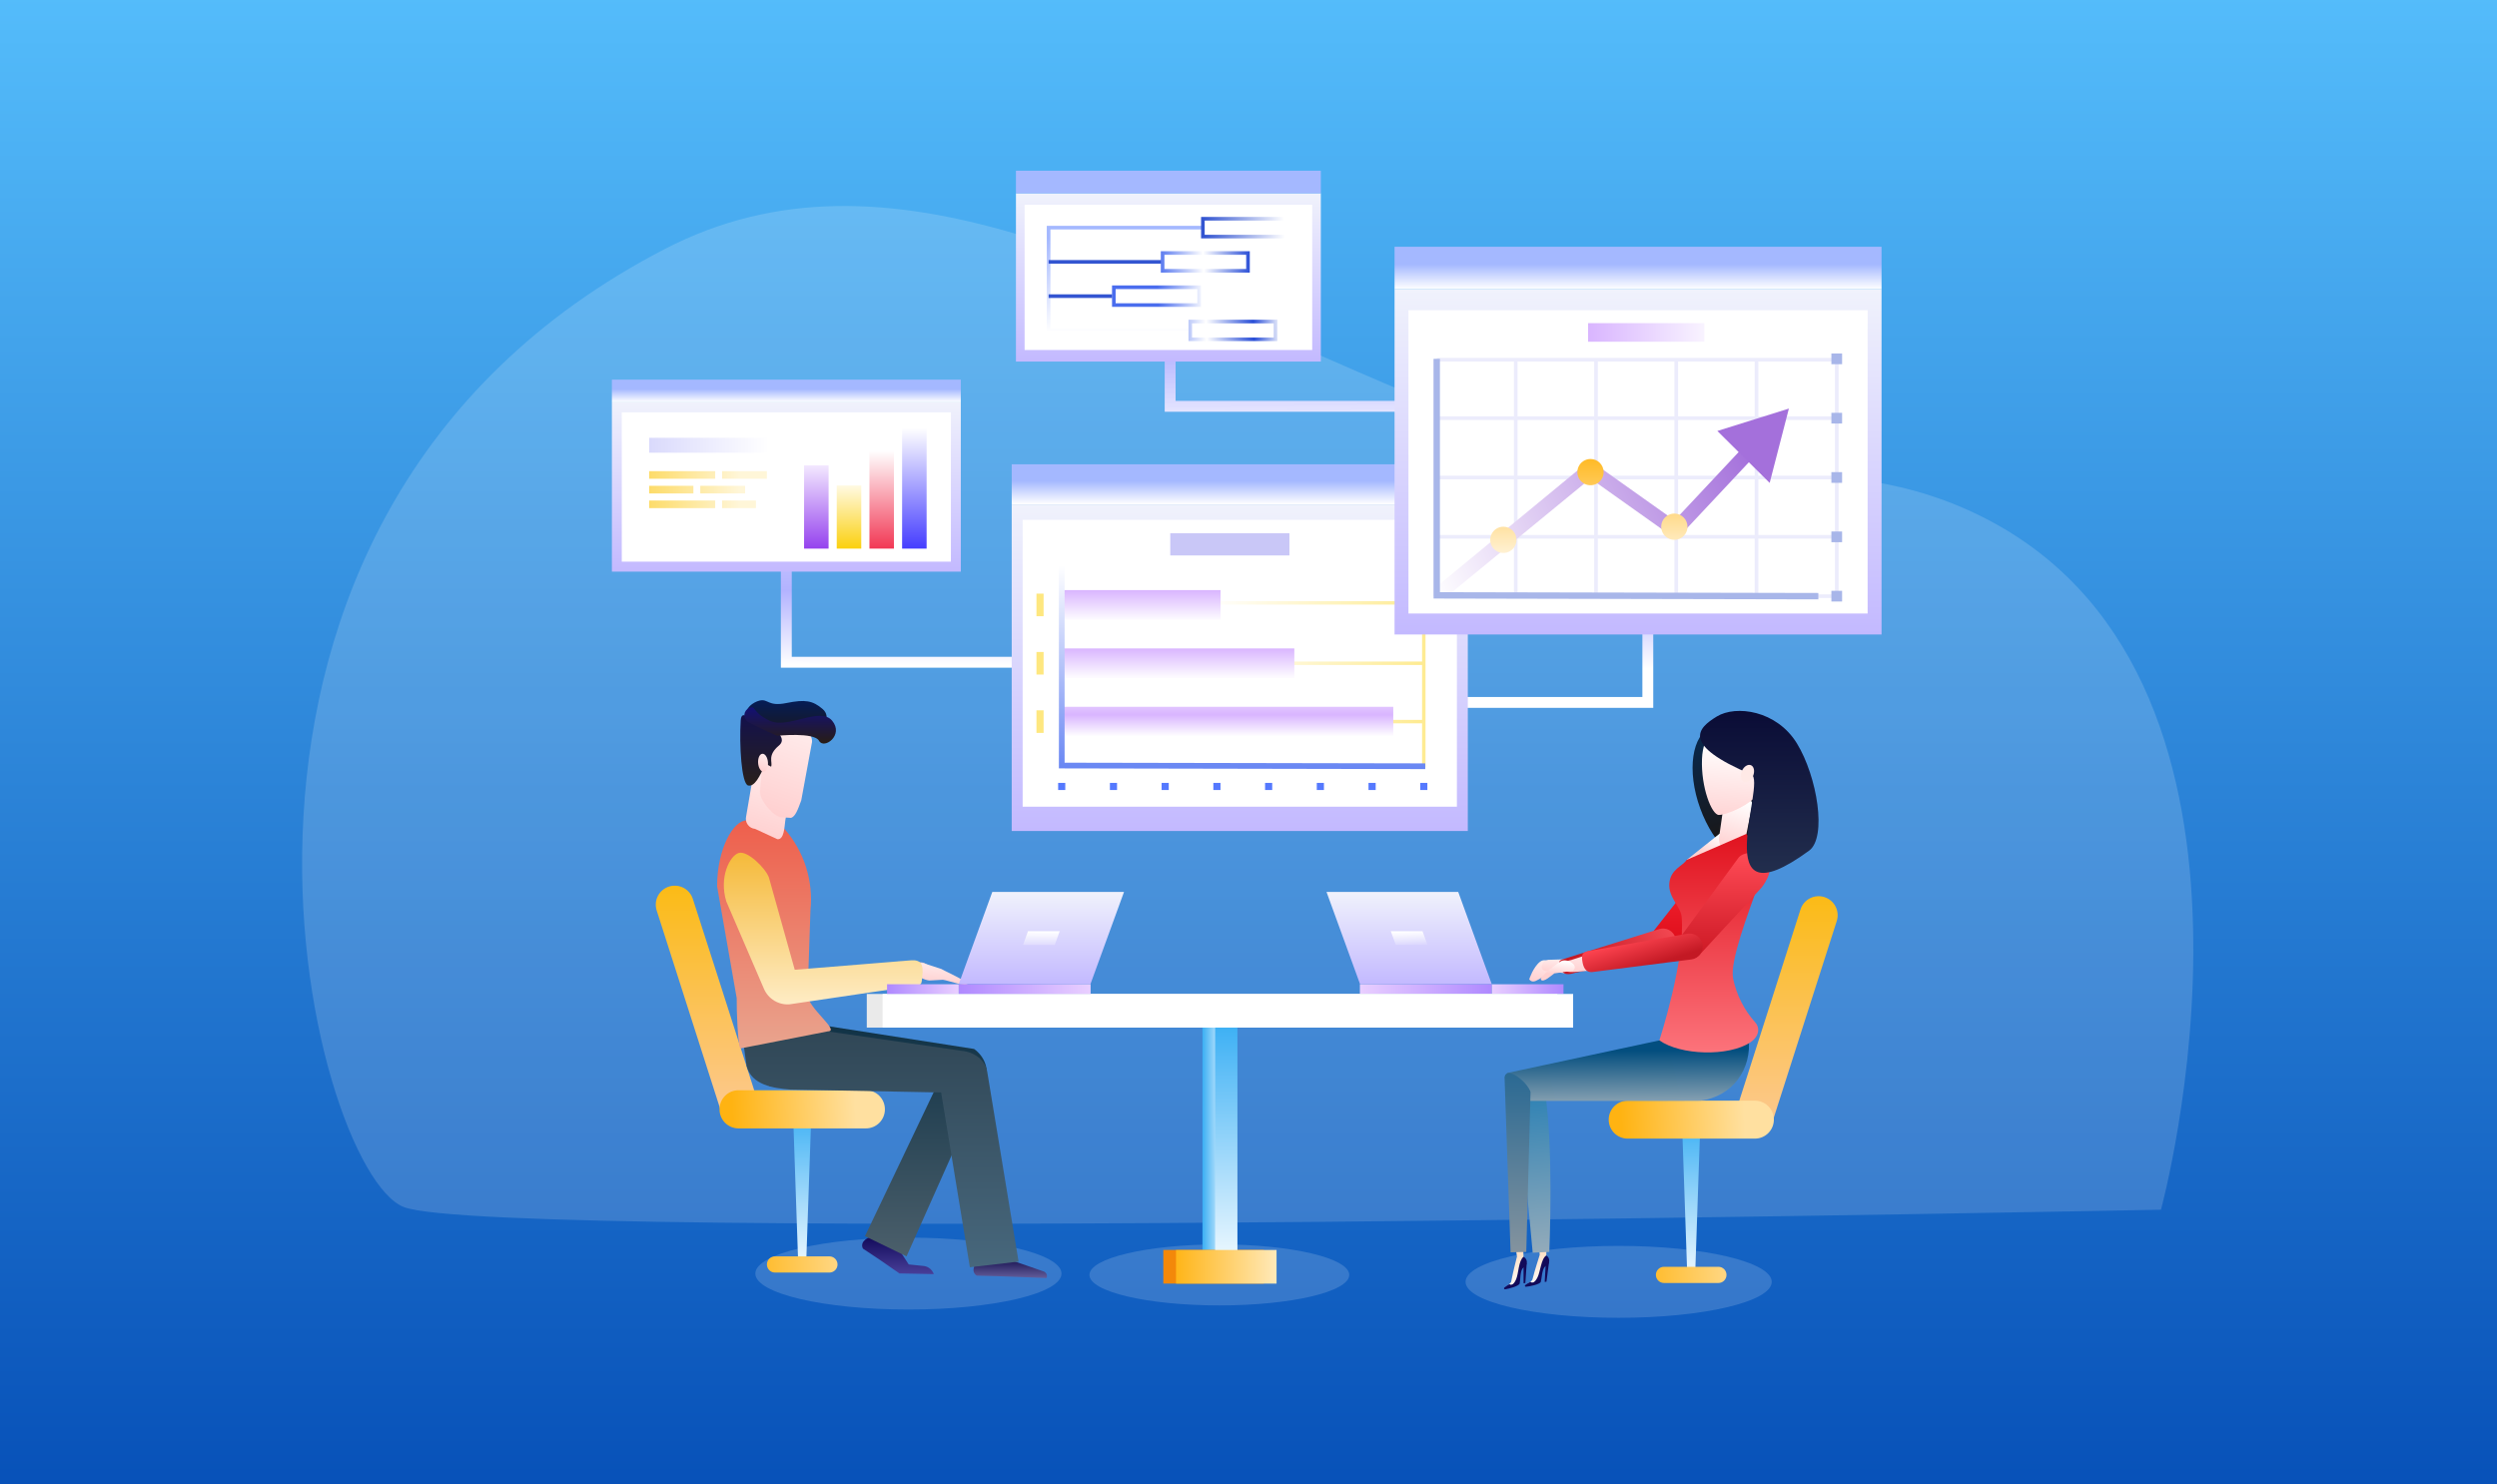 <svg width="740" height="440" viewBox="0 0 740 440" fill="none" xmlns="http://www.w3.org/2000/svg">
<rect x="0" y="0" width="740" height="440" fill="#333333" stroke="none"/>
<rect width="740" height="440" fill="url(#paint0_linear_270_2)"/>
<path d="M119.693 357.777C92.001 347.118 42.238 153.873 197.074 73.78C263.461 39.438 333.801 81.679 418.258 116.96C502.716 152.241 541.235 128.668 589.716 154.366C682.681 203.649 640.413 358.556 640.413 358.556C640.413 358.556 147.386 368.435 119.693 357.777Z" fill="white" fill-opacity="0.16"/>
<path d="M489.949 209.806H410.506V206.587H486.729V183.043H489.949V209.806ZM322.267 197.906H231.413V161.764H234.644V194.675H322.267V197.906ZM423.731 122.043H345.161V103.833H348.391V118.824H423.731V122.043Z" fill="url(#paint1_linear_270_2)"/>
<path d="M299.826 149.515H434.992V246.308H299.826V149.515Z" fill="url(#paint2_linear_270_2)"/>
<path d="M299.826 137.615H434.992V149.515H299.826V137.615Z" fill="url(#paint3_linear_270_2)"/>
<path d="M303.069 154.083H431.761V239.103H303.069V154.083Z" fill="white"/>
<path d="M357.037 178.185H421.965V179.207H357.037V178.185ZM357.037 196.081H421.965V197.104H357.037V196.081ZM357.037 213.373H421.965V214.396H357.037V213.373Z" fill="url(#paint4_linear_270_2)"/>
<path d="M421.442 178.127H422.464V227.47H421.442V178.127Z" fill="#FEEB93"/>
<path d="M314.655 174.907H361.709V183.693H314.655V174.907Z" fill="url(#paint5_linear_270_2)"/>
<path d="M346.811 158.045H382.127V164.634H346.811V158.045Z" fill="#C9C7F7"/>
<path d="M314.655 192.2H383.58V200.986H314.655V192.2ZM314.655 209.492H412.9V218.278H314.655V209.492Z" fill="url(#paint6_linear_270_2)"/>
<path d="M422.383 227.958L313.807 227.749V167.632H315.503V226.063L422.383 226.261V227.958Z" fill="url(#paint7_linear_270_2)"/>
<path d="M307.159 175.954H309.274V182.647H307.159V175.954ZM307.159 193.246H309.274V199.94H307.159V193.246ZM307.159 210.538H309.274V217.232H307.159V210.538Z" fill="#FEE77F"/>
<path d="M313.586 232.048H315.701V234.163H313.586V232.048ZM328.926 232.048H331.041V234.163H328.926V232.048ZM344.254 232.048H346.369V234.163H344.254V232.048ZM359.582 232.048H361.698V234.163H359.582V232.048ZM374.911 232.048H377.026V234.163H374.911V232.048ZM390.239 232.048H392.354V234.163H390.239V232.048ZM405.567 232.048H407.694V234.163H405.567V232.048ZM420.896 232.048H423.011V234.163H420.896V232.048Z" fill="#5579FE"/>
<path d="M413.284 85.715H557.607V188.063H413.284V85.715Z" fill="url(#paint8_linear_270_2)"/>
<path d="M413.284 73.141H557.607V85.726H413.284V73.141Z" fill="url(#paint9_linear_270_2)"/>
<path d="M417.409 91.944H553.481V181.845H417.409V91.944Z" fill="white"/>
<path d="M448.659 106.61H449.739V176.709H448.659V106.61ZM424.87 106.61H425.951V176.709H424.87V106.61ZM472.447 106.61H473.528V176.709H472.447V106.61ZM496.224 106.61H497.305V176.709H496.224V106.61ZM520.013 106.61H521.093V176.709H520.013V106.61ZM543.801 106.61H544.882V176.709H543.801V106.61Z" fill="#ECECFC"/>
<path d="M425.788 106.075H544.335V107.156H425.788V106.075Z" fill="#ECECFC"/>
<path d="M542.743 104.774H545.916V107.947H542.743V104.774Z" fill="#A8B6E9"/>
<path d="M425.788 123.402H544.335V124.483H425.788V123.402Z" fill="#ECECFC"/>
<path d="M542.743 122.357H545.916V125.53H542.743V122.357Z" fill="#A8B6E9"/>
<path d="M425.788 140.997H544.336V142.078H425.788V140.997Z" fill="#ECECFC"/>
<path d="M542.743 139.939H545.916V143.112H542.743V139.939Z" fill="#A8B6E9"/>
<path d="M425.788 158.58H544.336V159.66H425.788V158.58Z" fill="#ECECFC"/>
<path d="M542.743 157.534H545.916V160.707H542.743V157.534Z" fill="#A8B6E9"/>
<path d="M425.788 176.163H544.336V177.243H425.788V176.163Z" fill="#ECECFC"/>
<path d="M542.743 175.117H545.916V178.289H542.743V175.117Z" fill="#A8B6E9"/>
<path d="M515.608 133.617L496.259 154.245L471.157 136.43L425.416 174.152L426.427 176.464L428.415 177.08L471.343 141.822L496.817 159.904L518.641 136.627L515.608 133.617Z" fill="url(#paint10_linear_270_2)"/>
<path d="M508.949 127.737L524.452 143.135L530.146 121.101L508.949 127.737Z" fill="#A470DB"/>
<path d="M538.874 177.65L424.847 177.406V106.366H426.73V175.523L538.874 175.756V177.65Z" fill="#A8B6E9"/>
<path d="M470.646 95.779H505.091V101.287H470.646V95.779Z" fill="url(#paint11_linear_270_2)"/>
<path d="M475.248 139.939C475.248 140.71 475.019 141.463 474.591 142.104C474.163 142.744 473.554 143.243 472.842 143.537C472.13 143.832 471.346 143.908 470.591 143.757C469.835 143.606 469.142 143.234 468.598 142.688C468.054 142.143 467.684 141.448 467.535 140.692C467.386 139.936 467.465 139.153 467.761 138.442C468.058 137.73 468.559 137.123 469.2 136.697C469.842 136.27 470.596 136.044 471.366 136.046C472.397 136.049 473.384 136.461 474.112 137.191C474.839 137.921 475.248 138.909 475.248 139.939ZM500.094 156.116C500.094 156.887 499.865 157.64 499.437 158.28C499.009 158.921 498.4 159.42 497.688 159.714C496.976 160.008 496.192 160.085 495.437 159.934C494.681 159.782 493.988 159.41 493.444 158.865C492.9 158.319 492.53 157.624 492.381 156.868C492.232 156.113 492.311 155.329 492.607 154.618C492.904 153.907 493.405 153.3 494.046 152.873C494.688 152.447 495.442 152.221 496.212 152.223C497.243 152.226 498.23 152.638 498.958 153.367C499.685 154.097 500.094 155.086 500.094 156.116ZM449.426 160.009C449.426 160.779 449.197 161.532 448.769 162.172C448.342 162.812 447.734 163.311 447.022 163.606C446.311 163.901 445.528 163.978 444.773 163.828C444.018 163.677 443.324 163.307 442.78 162.762C442.235 162.218 441.864 161.524 441.714 160.769C441.564 160.014 441.641 159.231 441.936 158.519C442.23 157.808 442.729 157.2 443.37 156.772C444.01 156.344 444.763 156.116 445.532 156.116C446.565 156.116 447.555 156.526 448.285 157.256C449.015 157.986 449.426 158.977 449.426 160.009Z" fill="url(#paint12_linear_270_2)"/>
<path d="M181.337 119.253H284.742V169.434H181.337V119.253Z" fill="url(#paint13_linear_270_2)"/>
<path d="M184.266 122.217H281.802V166.47H184.266V122.217Z" fill="white"/>
<path d="M181.337 112.525H284.742V119.254H181.337V112.525Z" fill="url(#paint14_linear_270_2)"/>
<path d="M192.377 129.76H228.031V134.187H192.377V129.76Z" fill="url(#paint15_linear_270_2)"/>
<path d="M192.377 139.649H211.959V141.903H192.377V139.649ZM213.993 139.649H227.276V141.903H213.993V139.649ZM192.377 143.995V146.261H205.497V143.995H192.377ZM207.531 143.995H220.814V146.25H207.531V143.995ZM192.377 148.353H211.959V150.608H192.377V148.353ZM213.993 148.353H224.022V150.608H213.993V148.353Z" fill="url(#paint16_linear_270_2)"/>
<path d="M238.292 137.94H245.556V162.612H238.292V137.94Z" fill="url(#paint17_linear_270_2)"/>
<path d="M257.665 133.571H264.928V162.612H257.665V133.571Z" fill="url(#paint18_linear_270_2)"/>
<path d="M247.973 143.879H255.236V162.612H247.973V143.879Z" fill="url(#paint19_linear_270_2)"/>
<path d="M267.345 126.842H274.608V162.612H267.345V126.842Z" fill="url(#paint20_linear_270_2)"/>
<path d="M301.082 57.278H391.436V107.168H301.082V57.278Z" fill="url(#paint21_linear_270_2)"/>
<path d="M303.65 60.707H388.879V103.74H303.65V60.707Z" fill="white"/>
<path d="M301.082 50.596H391.436V57.29H301.082V50.596ZM352.738 98.475H310.216V66.936H356.48V68.005H311.297V97.395H352.738V98.475Z" fill="url(#paint22_linear_270_2)"/>
<path d="M310.762 77.081H344.557V78.161H310.762V77.081ZM310.762 87.237H329.612V88.318H310.762V87.237ZM382.302 70.654H355.945V64.297H382.302V70.654ZM357.014 69.585H381.268V65.378H357.014V69.585Z" fill="url(#paint23_linear_270_2)"/>
<path d="M370.379 80.8H344.01V74.455H370.379V80.8ZM345.091 79.719H369.309V75.524H345.091V79.719ZM355.922 90.957H329.553V84.6H355.922V90.957ZM330.623 89.876H354.841V85.681H330.623V89.876ZM378.56 101.102H352.215V94.757H378.583L378.56 101.102ZM353.272 100.033H377.491V95.838H353.272V100.033Z" fill="url(#paint24_linear_270_2)"/>
<path d="M479.699 390.596C504.755 390.596 525.067 385.825 525.067 379.939C525.067 374.054 504.755 369.283 479.699 369.283C454.642 369.283 434.33 374.054 434.33 379.939C434.33 385.825 454.642 390.596 479.699 390.596Z" fill="white" fill-opacity="0.16"/>
<path d="M500.012 377.429H502.383L503.952 331.584H498.432L500.012 377.429Z" fill="url(#paint25_linear_270_2)"/>
<path d="M514.585 328.957L526.09 293.002L533.597 269.527C533.826 268.822 534.192 268.17 534.673 267.607C535.154 267.044 535.741 266.581 536.401 266.245C537.061 265.909 537.78 265.706 538.519 265.648C539.257 265.59 540 265.678 540.704 265.907C541.408 266.136 542.06 266.501 542.624 266.982C543.187 267.463 543.649 268.05 543.986 268.71C544.322 269.37 544.525 270.09 544.583 270.828C544.641 271.566 544.553 272.309 544.324 273.013L536.805 296.488L525.3 332.444C524.847 333.864 523.848 335.047 522.523 335.731C521.198 336.415 519.655 336.545 518.234 336.093C517.524 335.867 516.865 335.503 516.296 335.022C515.728 334.54 515.26 333.95 514.921 333.287C514.581 332.623 514.377 331.899 514.319 331.156C514.262 330.412 514.352 329.665 514.585 328.957Z" fill="url(#paint26_linear_270_2)"/>
<path d="M525.695 331.863C525.695 330.371 525.103 328.94 524.048 327.885C522.993 326.831 521.562 326.238 520.07 326.238H482.371C480.88 326.238 479.449 326.831 478.394 327.885C477.339 328.94 476.747 330.371 476.747 331.863C476.747 333.354 477.339 334.785 478.394 335.84C479.449 336.895 480.88 337.487 482.371 337.487H520.129C521.61 337.472 523.026 336.873 524.068 335.819C525.111 334.766 525.695 333.344 525.695 331.863ZM511.657 377.882C511.658 377.566 511.597 377.253 511.477 376.96C511.356 376.668 511.179 376.402 510.956 376.178C510.732 375.954 510.466 375.777 510.174 375.657C509.881 375.536 509.568 375.475 509.251 375.477H493.133C492.495 375.477 491.883 375.73 491.432 376.181C490.981 376.633 490.727 377.244 490.727 377.882C490.73 378.518 490.985 379.127 491.436 379.576C491.887 380.025 492.497 380.276 493.133 380.276H509.251C509.567 380.278 509.879 380.217 510.171 380.098C510.463 379.978 510.728 379.802 510.951 379.579C511.175 379.357 511.352 379.092 511.473 378.801C511.594 378.51 511.657 378.198 511.657 377.882Z" fill="url(#paint27_linear_270_2)"/>
<path d="M451.506 372.513C451.273 375.419 449.867 378.324 449.809 379.277C449.739 380.555 446.915 381.241 446.555 381.229C446.555 381.229 447.717 380.346 447.845 379.893C448.682 375.663 449.135 374.384 449.565 372.444C449.24 369.992 448.845 367.632 448.403 365.308C449.356 365.157 450.297 365.006 451.239 364.913C451.331 367.295 451.424 369.817 451.506 372.513Z" fill="url(#paint28_linear_270_2)"/>
<path d="M451.506 372.513C449.995 373.676 450.076 377.441 449.298 379.207C448.519 380.974 447.822 380.974 447.299 380.613C447.299 380.613 446.055 381.427 445.776 381.694C445.743 381.741 445.725 381.797 445.723 381.855C445.722 381.913 445.738 381.97 445.769 382.019C445.8 382.067 445.845 382.105 445.898 382.128C445.952 382.151 446.01 382.158 446.067 382.147C447.287 381.973 450.158 381.183 450.367 380.416C450.576 379.649 450.471 376.616 451.343 375.849C452.215 375.082 452.435 374.919 452.505 374.14C452.509 373.803 452.417 373.47 452.241 373.182C452.064 372.895 451.809 372.663 451.506 372.513Z" fill="#120A5A"/>
<path d="M452.04 380.3L451.517 380.358L451.506 375.093L452.459 374.373L452.04 380.3Z" fill="#120A5A"/>
<path d="M458.246 372.119C457.839 374.989 456.259 377.767 456.143 378.754C455.992 380.021 453.133 380.544 452.772 380.509C452.772 380.509 454.028 379.707 454.144 379.254C455.225 375.082 455.771 373.839 456.305 371.921C456.14 369.516 455.9 367.117 455.585 364.728C456.538 364.635 457.491 364.542 458.444 364.507C458.397 366.893 458.331 369.43 458.246 372.119Z" fill="url(#paint29_linear_270_2)"/>
<path d="M458.246 372.118C456.666 373.129 456.526 376.941 455.631 378.661C454.736 380.381 454.062 380.323 453.551 379.939C453.008 380.241 452.48 380.571 451.971 380.927C451.937 380.972 451.917 381.026 451.913 381.081C451.908 381.137 451.921 381.193 451.948 381.243C451.975 381.292 452.015 381.332 452.065 381.359C452.114 381.385 452.17 381.397 452.226 381.392C453.458 381.288 456.375 380.683 456.631 379.928C456.886 379.172 456.968 376.139 457.886 375.43C458.804 374.722 459.048 374.57 459.129 373.792C459.154 373.458 459.085 373.124 458.929 372.828C458.772 372.532 458.536 372.286 458.246 372.118Z" fill="#120A5A"/>
<path d="M458.304 379.905L457.781 379.94L458.083 374.687L459.083 374.024L458.304 379.905Z" fill="#120A5A"/>
<path d="M457.723 322.601C460.547 339.753 459.141 371.061 459.141 371.061L454.225 371.305L449.46 320.172C449.428 319.927 449.447 319.677 449.515 319.44C449.584 319.202 449.701 318.981 449.86 318.791C450.018 318.601 450.214 318.446 450.435 318.336C450.657 318.225 450.898 318.162 451.145 318.15C453.505 318.08 457.305 319.881 457.723 322.601Z" fill="url(#paint30_linear_270_2)"/>
<path d="M446.555 318.068L494.295 307.83L497.049 302.136C515.004 300.172 518.2 307.528 518.2 307.528C519.304 316.976 513.4 324.96 503.964 326.238C503.406 326.308 452.598 326.319 452.598 326.319L446.555 318.068Z" fill="url(#paint31_linear_270_2)"/>
<path d="M453.586 323.658L452.319 371.072L447.671 371.189L445.881 319.254C446.497 315.86 452.575 320.579 453.586 323.658Z" fill="url(#paint32_linear_270_2)"/>
<path d="M522.09 255.871C528.091 253.687 529.66 242.862 525.595 231.692C521.529 220.523 513.369 213.238 507.368 215.423C501.367 217.607 499.798 228.432 503.863 239.602C507.929 250.771 516.089 258.056 522.09 255.871Z" fill="url(#paint33_linear_270_2)"/>
<path d="M456.003 290.294L458.42 288.911C459.35 288.19 460.152 286.343 459.42 285.425C459.069 284.977 458.555 284.687 457.991 284.618C457.427 284.548 456.859 284.704 456.41 285.053C454.341 286.656 453.191 290.271 453.191 290.271C453.911 291.212 454.783 291.026 456.003 290.294Z" fill="url(#paint34_linear_270_2)"/>
<path d="M458.885 284.483L463.534 284.344C466.125 284.111 466.555 288.365 464.266 288.562C459.013 287.656 457.026 288.213 456.898 286.819C456.874 286.535 456.907 286.249 456.994 285.978C457.081 285.706 457.221 285.455 457.406 285.238C457.59 285.02 457.816 284.842 458.07 284.713C458.324 284.583 458.601 284.505 458.885 284.483Z" fill="url(#paint35_linear_270_2)"/>
<path d="M490.936 281.078C490.134 280.442 489.615 279.515 489.494 278.499C489.372 277.482 489.656 276.459 490.285 275.651L508.461 252.479C509.093 251.675 510.018 251.154 511.034 251.032C512.049 250.91 513.072 251.196 513.876 251.828C515.55 253.129 516.363 259.823 515.038 261.485L496.317 280.416C495.685 281.209 494.768 281.723 493.762 281.847C492.756 281.971 491.741 281.695 490.936 281.078Z" fill="url(#paint36_linear_270_2)"/>
<path d="M462.616 287.133C463.243 289.155 464.94 288.923 466.939 288.295L493.993 282.752C494.966 282.442 495.777 281.76 496.25 280.854C496.722 279.949 496.817 278.893 496.515 277.917C496.364 277.434 496.119 276.984 495.794 276.595C495.469 276.206 495.071 275.884 494.622 275.649C494.173 275.414 493.682 275.269 493.178 275.224C492.673 275.178 492.164 275.233 491.68 275.384L463.58 284.181C461.535 284.82 462.023 285.099 462.616 287.133Z" fill="url(#paint37_linear_270_2)"/>
<path d="M509.565 247.122L499.827 254.908L514.62 256.593L517.363 247.156L509.565 247.122Z" fill="url(#paint38_linear_270_2)"/>
<path d="M512.924 252.676C511.889 252.554 510.943 252.029 510.291 251.216C509.639 250.403 509.332 249.367 509.437 248.33L510.599 240.195C510.68 239.156 511.166 238.19 511.954 237.507C512.741 236.824 513.766 236.479 514.806 236.546C516.875 236.779 519.536 236.418 519.28 238.661L517.177 249.12C517.074 250.151 516.571 251.101 515.776 251.766C514.981 252.431 513.957 252.757 512.924 252.676Z" fill="url(#paint39_linear_270_2)"/>
<path d="M517.514 247.179L521.628 251.828C524.463 255.314 523.011 256.557 520.733 263.158C518.223 270.398 512.598 284.867 513.609 290.003C514.603 294.843 516.86 299.334 520.152 303.019C521.523 304.448 521.535 307.063 518.734 308.946C512.284 313.245 497.944 312.792 491.761 308.353C491.761 308.353 499.571 284.367 498.351 271.677C498.06 268.667 494.33 265.971 494.713 261.787C495.097 257.603 498.757 256.662 499.827 254.884L517.514 247.179Z" fill="url(#paint40_linear_270_2)"/>
<path d="M465.614 284.553L471.634 282.601C474.946 281.892 474.795 286.517 471.796 287.621C465.614 288.179 463.824 288.632 463.441 286.842C463.127 285.343 464.103 284.867 465.614 284.553Z" fill="url(#paint41_linear_270_2)"/>
<path d="M460.617 288.516L466.125 287.702C468.205 286.18 464.196 283.693 462.36 285.041C459.571 286.9 456.189 289.782 456.677 290.387C457.375 291.328 459.675 289.213 460.617 288.516Z" fill="url(#paint42_linear_270_2)"/>
<path d="M498.641 283.403C497.817 282.8 497.264 281.896 497.105 280.888C496.946 279.879 497.194 278.849 497.793 278.022L515.19 254.268C516.445 252.548 520.663 252.223 522.383 253.466C526.892 256.767 522.883 261.95 522.081 263.042L504.057 282.601C503.755 283.01 503.375 283.356 502.939 283.618C502.503 283.881 502.019 284.054 501.516 284.128C501.012 284.203 500.499 284.177 500.006 284.053C499.513 283.928 499.049 283.707 498.641 283.403Z" fill="url(#paint43_linear_270_2)"/>
<path d="M468.891 284.565C468.624 282.461 469.426 282.019 471.529 281.752L500.245 276.72C501.259 276.595 502.283 276.875 503.092 277.499C503.901 278.124 504.432 279.042 504.568 280.056C504.693 281.072 504.412 282.097 503.785 282.906C503.158 283.716 502.236 284.245 501.221 284.379L472.005 288.097C469.902 288.365 469.158 286.68 468.891 284.565Z" fill="url(#paint44_linear_270_2)"/>
<path d="M525.858 224.158C526.253 227.772 523.847 231.305 521.395 234.896C518.943 238.487 511.854 241.555 509.402 241.555C507.264 241.555 504.057 233.327 504.394 224.948C504.696 217.592 508.333 215.651 513.179 215.14C518.025 214.628 525.044 216.836 525.858 224.158Z" fill="url(#paint45_linear_270_2)"/>
<path d="M519.025 229.562C523.801 231.595 504.998 274.884 536.143 252.13C541.488 248.202 538.537 230.189 532.54 220.369C526.544 210.549 514.469 208.911 508.798 212.362C503.127 215.814 498.037 220.683 519.025 229.562Z" fill="url(#paint46_linear_270_2)"/>
<path d="M516.189 228.586C515.631 229.957 515.922 231.375 516.852 231.758C517.781 232.142 518.99 231.328 519.548 229.957C520.105 228.586 519.815 227.168 518.885 226.796C517.956 226.424 516.747 227.214 516.189 228.586Z" fill="#FFE9E6"/>
<path d="M403.069 291.723H442.104L432.157 264.367H393.121L403.069 291.723Z" fill="url(#paint47_linear_270_2)"/>
<path d="M413.656 280.079H423.057L421.57 276.011H412.168L413.656 280.079Z" fill="url(#paint48_linear_270_2)"/>
<path d="M442.104 294.605H403.011V291.735H442.104V294.605Z" fill="url(#paint49_linear_270_2)"/>
<path d="M463.348 294.605H442.116V291.735H463.348V294.605Z" fill="url(#paint50_linear_270_2)"/>
<path d="M361.36 386.924C382.624 386.924 399.861 382.876 399.861 377.883C399.861 372.889 382.624 368.841 361.36 368.841C340.097 368.841 322.86 372.889 322.86 377.883C322.86 382.876 340.097 386.924 361.36 386.924Z" fill="white" fill-opacity="0.16"/>
<path d="M356.352 371.189V299.591H362.953V371.189H356.352Z" fill="url(#paint51_linear_270_2)"/>
<path d="M344.754 380.451V370.48H374.551V380.451H344.754Z" fill="#F3880A"/>
<path d="M461.511 304.576H256.875V294.605H461.511V304.576Z" fill="#EAEAEA"/>
<path d="M360.117 371.189V299.591H366.718V371.189H360.117Z" fill="url(#paint52_linear_270_2)"/>
<path d="M348.519 380.462V370.491H378.316V380.462H348.519Z" fill="url(#paint53_linear_270_2)"/>
<path d="M466.207 304.576H261.57V294.605H466.207V304.576Z" fill="white"/>
<path d="M269.216 388.144C294.273 388.144 314.585 383.373 314.585 377.488C314.585 371.602 294.273 366.831 269.216 366.831C244.16 366.831 223.847 371.602 223.847 377.488C223.847 383.373 244.16 388.144 269.216 388.144Z" fill="white" fill-opacity="0.16"/>
<path d="M238.92 374.338H236.549L234.969 328.492H240.5L238.92 374.338Z" fill="url(#paint54_linear_270_2)"/>
<path d="M224.382 325.866L212.877 289.91L205.323 266.424C205.098 265.72 204.736 265.068 204.259 264.504C203.782 263.94 203.199 263.476 202.542 263.138C201.216 262.455 199.672 262.326 198.252 262.781C196.831 263.235 195.649 264.236 194.965 265.562C194.282 266.888 194.154 268.431 194.608 269.852L202.127 293.339L213.632 329.294C214.086 330.715 215.085 331.897 216.41 332.582C217.735 333.266 219.277 333.396 220.698 332.943C221.405 332.721 222.061 332.362 222.629 331.886C223.197 331.41 223.665 330.826 224.008 330.169C224.35 329.511 224.559 328.793 224.623 328.055C224.687 327.316 224.605 326.573 224.382 325.866Z" fill="url(#paint55_linear_270_2)"/>
<path d="M213.237 328.772C213.237 327.28 213.83 325.849 214.885 324.794C215.94 323.74 217.37 323.147 218.862 323.147H256.619C258.111 323.147 259.542 323.74 260.596 324.794C261.651 325.849 262.244 327.28 262.244 328.772C262.251 329.515 262.112 330.253 261.832 330.942C261.553 331.631 261.14 332.258 260.617 332.786C260.094 333.315 259.471 333.734 258.785 334.021C258.099 334.307 257.363 334.454 256.619 334.454H218.862C218.118 334.454 217.382 334.307 216.696 334.021C216.01 333.734 215.387 333.315 214.864 332.786C214.341 332.258 213.928 331.631 213.649 330.942C213.369 330.253 213.23 329.515 213.237 328.772ZM227.276 374.78C227.276 374.145 227.528 373.536 227.977 373.087C228.426 372.638 229.035 372.386 229.67 372.386H245.8C246.436 372.386 247.046 372.638 247.497 373.086C247.948 373.535 248.202 374.144 248.205 374.78C248.205 375.418 247.952 376.03 247.501 376.481C247.05 376.932 246.438 377.185 245.8 377.185H229.67C229.354 377.185 229.042 377.123 228.751 377.002C228.46 376.881 228.195 376.704 227.973 376.48C227.75 376.257 227.574 375.991 227.455 375.699C227.335 375.408 227.274 375.095 227.276 374.78Z" fill="url(#paint56_linear_270_2)"/>
<path d="M266.137 369.899L269.298 374.779L273.69 375.233C274.292 375.293 274.869 375.504 275.367 375.848C275.865 376.191 276.268 376.655 276.537 377.197L276.747 377.65L266.567 377.452L260.988 373.582L255.747 370.096C255.535 369.726 255.454 369.295 255.518 368.873C255.581 368.452 255.785 368.063 256.096 367.772C256.532 367.282 257.095 366.922 257.722 366.732C258.349 366.541 259.017 366.527 259.652 366.691C262.22 366.912 266.137 369.899 266.137 369.899Z" fill="url(#paint57_linear_270_2)"/>
<path d="M297.293 372.699L309.089 376.79C309.473 376.874 309.809 377.104 310.026 377.432C310.243 377.759 310.323 378.159 310.251 378.545C310.222 378.644 310.17 378.736 310.1 378.812L302.592 378.522L295.817 378.266L289.484 378.103C289.117 377.903 288.827 377.586 288.659 377.204C288.491 376.821 288.454 376.394 288.554 375.988C288.649 375.339 288.925 374.729 289.35 374.23C289.776 373.73 290.334 373.361 290.96 373.164C293.249 372.002 297.293 372.699 297.293 372.699Z" fill="url(#paint58_linear_270_2)"/>
<path d="M238.967 303.147L288.682 310.91C291.901 313.234 293.237 317.197 291.901 320.288L268.659 372.386L256.34 366.401L278.734 319.486L227.985 322.019L238.967 303.147Z" fill="url(#paint59_linear_270_2)"/>
<path d="M240.838 301.171L245.289 305.703L284.8 311.444C288.786 311.723 292.017 314.291 292.563 317.615L301.86 373.943L287.427 375.616L278.908 323.809L234.214 322.949C229.205 322.542 222.743 321.624 221.256 315.976L219.292 301.868L240.838 301.171Z" fill="url(#paint60_linear_270_2)"/>
<path d="M219.374 310.77L245.3 305.703C249.205 305.703 239.339 298.731 239.339 294.849L240.187 269.724C240.623 265.412 240.167 261.056 238.847 256.928C237.528 252.8 235.373 248.987 232.517 245.727L221.245 243.158C217.34 243.158 212.517 251.537 212.517 262.694L218.328 295.849C218.258 299.753 218.688 309.562 219.374 310.77Z" fill="url(#paint61_linear_270_2)"/>
<path d="M272.598 285.204L266.358 285.018C262.871 284.936 262.685 290.666 265.765 290.735C272.738 289.027 275.271 288.841 275.457 287.714C275.515 286.133 274.19 285.238 272.598 285.204Z" fill="#FDC3BB"/>
<path d="M273.505 285.413L278.967 287.202C280.838 288.237 281.442 288.307 286.881 291.328C286.73 292.827 280.931 290.549 279.42 290.398L275.399 290.619C273.9 290.468 270.867 289.132 271.308 287.691C272.029 285.529 272.401 285.32 273.505 285.413Z" fill="url(#paint62_linear_270_2)"/>
<path d="M234.051 297.673L270.937 292.223C273.365 292.025 273.075 291.584 273.342 289.167C273.702 285.901 272.982 284.379 269.856 284.646L235.527 287.435L227.869 260.079C226.951 257.441 221.5 251.944 218.862 252.839C216.224 253.734 213.052 260.032 215.248 267.191L226.416 293.118C227.051 294.581 228.129 295.809 229.499 296.626C230.869 297.444 232.462 297.81 234.051 297.673Z" fill="url(#paint63_linear_270_2)"/>
<path d="M223.766 245.68L230.39 248.737C232.378 248.957 232.471 245.122 232.715 243.309L234.574 231.816C234.631 230.895 234.321 229.989 233.711 229.296C233.101 228.603 232.241 228.18 231.32 228.121L225.742 227.54C223.755 227.319 223.301 228.574 223.104 230.387L221.117 242.008C221.018 242.426 221.011 242.86 221.095 243.281C221.179 243.702 221.353 244.1 221.604 244.448C221.855 244.797 222.178 245.087 222.551 245.299C222.924 245.512 223.339 245.642 223.766 245.68Z" fill="url(#paint64_linear_270_2)"/>
<path d="M231.425 242.24L234.446 242.415C235.736 241.985 236.433 239.997 237.456 237.232L240.652 219.916C240.803 217.208 237.665 215.035 235.701 214.931L230.251 214.617C228.287 214.512 226.567 216.627 226.404 219.335L225.219 234.512C225.056 237.22 229.461 242.136 231.425 242.24Z" fill="url(#paint65_linear_270_2)"/>
<path d="M221.709 232.816C223.569 233.269 225.195 230.247 226.811 226.319L228.519 227.249C229.065 225.878 227.276 223.972 230.843 220.974C234.121 218.231 227.194 214.443 225.033 214.326C222.871 214.21 219.792 209.678 219.513 213.525C219.06 220.718 219.734 232.328 221.709 232.816Z" fill="url(#paint66_linear_270_2)"/>
<path d="M224.673 226.18C224.777 227.644 225.521 228.795 226.323 228.737C227.125 228.679 227.694 227.435 227.589 225.971C227.485 224.507 226.753 223.356 225.939 223.414C225.126 223.472 224.568 224.704 224.673 226.18Z" fill="url(#paint67_linear_270_2)"/>
<path d="M243.441 216.163C243.441 216.163 246.671 212.618 243.766 210.131C240.861 207.644 238.595 207.249 233.063 208.376C227.531 209.504 227.682 207.017 225.079 207.656C223.208 208.109 220.582 210.038 221.593 211.654C224.359 215.814 231.796 216.139 234.307 215.756C236.817 215.372 243.441 216.163 243.441 216.163Z" fill="url(#paint68_linear_270_2)"/>
<path d="M230.321 218.091C230.321 218.091 241.279 216.929 242.732 219.579C244.185 222.229 250.193 217.917 246.613 213.617C243.034 209.317 233.574 216.197 228.089 213.617C222.604 211.037 224.208 208.969 222.011 209.852C221.631 210.013 221.3 210.273 221.054 210.605C220.807 210.937 220.653 211.328 220.608 211.739C220.563 212.15 220.629 212.565 220.798 212.942C220.967 213.319 221.233 213.645 221.57 213.885C224.382 215.512 230.321 218.091 230.321 218.091Z" fill="url(#paint69_linear_270_2)"/>
<path d="M323.15 291.723H284.115L294.074 264.367H333.109L323.15 291.723Z" fill="url(#paint70_linear_270_2)"/>
<path d="M312.575 280.079H303.174L304.649 276.011H314.051L312.575 280.079Z" fill="url(#paint71_linear_270_2)"/>
<path d="M284.115 291.723H323.208V294.594H284.115V291.723Z" fill="url(#paint72_linear_270_2)"/>
<path d="M262.883 291.723H284.115V294.594H262.883V291.723Z" fill="url(#paint73_linear_270_2)"/>
<defs>
<linearGradient id="paint0_linear_270_2" x1="370" y1="-43.12" x2="370" y2="483.12" gradientUnits="userSpaceOnUse">
<stop offset="0.024" stop-color="#59C3FF"/>
<stop offset="1" stop-color="#0047B2"/>
</linearGradient>
<linearGradient id="paint1_linear_270_2" x1="360.681" y1="103.833" x2="360.303" y2="197.604" gradientUnits="userSpaceOnUse">
<stop stop-color="#B3B3FF"/>
<stop offset="0.234" stop-color="#EEEEFF"/>
<stop offset="0.766" stop-color="#B3B3FF"/>
<stop offset="1" stop-color="white"/>
</linearGradient>
<linearGradient id="paint2_linear_270_2" x1="367.409" y1="149.515" x2="367.409" y2="246.308" gradientUnits="userSpaceOnUse">
<stop stop-color="#F0F2FC"/>
<stop offset="1" stop-color="#C3B9FF"/>
</linearGradient>
<linearGradient id="paint3_linear_270_2" x1="367.409" y1="137.615" x2="367.409" y2="149.515" gradientUnits="userSpaceOnUse">
<stop offset="0.414" stop-color="#A4B8FF"/>
<stop offset="1" stop-color="white"/>
</linearGradient>
<linearGradient id="paint4_linear_270_2" x1="420.733" y1="197.022" x2="357.979" y2="195.86" gradientUnits="userSpaceOnUse">
<stop stop-color="#FEEB93"/>
<stop offset="1" stop-color="white"/>
</linearGradient>
<linearGradient id="paint5_linear_270_2" x1="338.182" y1="174.907" x2="338.182" y2="184.239" gradientUnits="userSpaceOnUse">
<stop stop-color="#D9B5FF"/>
<stop offset="1" stop-color="white"/>
</linearGradient>
<linearGradient id="paint6_linear_270_2" x1="363.778" y1="192.2" x2="363.778" y2="218.278" gradientUnits="userSpaceOnUse">
<stop stop-color="#D9B5FF"/>
<stop offset="0.328" stop-color="#FDFBFF"/>
<stop offset="0.755" stop-color="#D9B5FF"/>
<stop offset="1" stop-color="white"/>
</linearGradient>
<linearGradient id="paint7_linear_270_2" x1="368.095" y1="167.632" x2="368.095" y2="227.958" gradientUnits="userSpaceOnUse">
<stop stop-color="white"/>
<stop offset="1" stop-color="#6886F3"/>
</linearGradient>
<linearGradient id="paint8_linear_270_2" x1="485.445" y1="85.715" x2="485.445" y2="188.063" gradientUnits="userSpaceOnUse">
<stop stop-color="#F0F2FC"/>
<stop offset="1" stop-color="#C3B9FF"/>
</linearGradient>
<linearGradient id="paint9_linear_270_2" x1="485.445" y1="73.141" x2="485.445" y2="85.726" gradientUnits="userSpaceOnUse">
<stop offset="0.414" stop-color="#A4B8FF"/>
<stop offset="1" stop-color="white"/>
</linearGradient>
<linearGradient id="paint10_linear_270_2" x1="518.351" y1="133.106" x2="425.381" y2="177.266" gradientUnits="userSpaceOnUse">
<stop stop-color="#A470DB"/>
<stop offset="1" stop-color="white"/>
</linearGradient>
<linearGradient id="paint11_linear_270_2" x1="470.704" y1="98.243" x2="505.567" y2="98.243" gradientUnits="userSpaceOnUse">
<stop stop-color="#D9B5FF"/>
<stop offset="1" stop-color="#F9F4FF"/>
</linearGradient>
<linearGradient id="paint12_linear_270_2" x1="470.867" y1="136.046" x2="470.867" y2="163.902" gradientUnits="userSpaceOnUse">
<stop stop-color="#FFBA26"/>
<stop offset="1" stop-color="#FFF1D3"/>
</linearGradient>
<linearGradient id="paint13_linear_270_2" x1="233.04" y1="119.253" x2="233.04" y2="169.434" gradientUnits="userSpaceOnUse">
<stop stop-color="#F0F2FC"/>
<stop offset="1" stop-color="#C3B9FF"/>
</linearGradient>
<linearGradient id="paint14_linear_270_2" x1="233.04" y1="112.525" x2="233.04" y2="119.254" gradientUnits="userSpaceOnUse">
<stop offset="0.414" stop-color="#A4B8FF"/>
<stop offset="1" stop-color="white"/>
</linearGradient>
<linearGradient id="paint15_linear_270_2" x1="191.796" y1="131.944" x2="227.822" y2="131.944" gradientUnits="userSpaceOnUse">
<stop stop-color="#D9D9FC"/>
<stop offset="1" stop-color="white"/>
</linearGradient>
<linearGradient id="paint16_linear_270_2" x1="191.796" y1="144.728" x2="219.106" y2="144.728" gradientUnits="userSpaceOnUse">
<stop stop-color="#FDDB67"/>
<stop offset="1" stop-color="#FFF6D8"/>
</linearGradient>
<linearGradient id="paint17_linear_270_2" x1="241.924" y1="137.94" x2="241.924" y2="162.612" gradientUnits="userSpaceOnUse">
<stop stop-color="#F3E8FF"/>
<stop offset="1" stop-color="#9541EE"/>
</linearGradient>
<linearGradient id="paint18_linear_270_2" x1="261.296" y1="133.571" x2="261.296" y2="162.612" gradientUnits="userSpaceOnUse">
<stop stop-color="white"/>
<stop offset="1" stop-color="#F23754"/>
</linearGradient>
<linearGradient id="paint19_linear_270_2" x1="251.605" y1="143.879" x2="251.605" y2="162.612" gradientUnits="userSpaceOnUse">
<stop stop-color="#FFFAE3"/>
<stop offset="1" stop-color="#FBD00E"/>
</linearGradient>
<linearGradient id="paint20_linear_270_2" x1="270.977" y1="126.842" x2="270.977" y2="162.612" gradientUnits="userSpaceOnUse">
<stop stop-color="white"/>
<stop offset="1" stop-color="#453DFF"/>
</linearGradient>
<linearGradient id="paint21_linear_270_2" x1="346.259" y1="57.278" x2="346.259" y2="107.168" gradientUnits="userSpaceOnUse">
<stop stop-color="#F0F2FC"/>
<stop offset="1" stop-color="#C3B9FF"/>
</linearGradient>
<linearGradient id="paint22_linear_270_2" x1="346.259" y1="50.596" x2="346.259" y2="98.475" gradientUnits="userSpaceOnUse">
<stop offset="0.414" stop-color="#A4B8FF"/>
<stop offset="1" stop-color="white"/>
</linearGradient>
<linearGradient id="paint23_linear_270_2" x1="356.817" y1="67.447" x2="380.64" y2="66.284" gradientUnits="userSpaceOnUse">
<stop stop-color="#3355D1"/>
<stop offset="1" stop-color="white"/>
</linearGradient>
<linearGradient id="paint24_linear_270_2" x1="338.804" y1="87.784" x2="379.478" y2="86.041" gradientUnits="userSpaceOnUse">
<stop offset="0.105" stop-color="#4A6DEE"/>
<stop offset="0.448" stop-color="white"/>
<stop offset="0.792" stop-color="#294ED7"/>
<stop offset="1" stop-color="white"/>
</linearGradient>
<linearGradient id="paint25_linear_270_2" x1="501.192" y1="331.584" x2="501.192" y2="377.429" gradientUnits="userSpaceOnUse">
<stop stop-color="#3AAFF4"/>
<stop offset="1" stop-color="#EAF7FF"/>
</linearGradient>
<linearGradient id="paint26_linear_270_2" x1="529.451" y1="265.631" x2="529.451" y2="336.358" gradientUnits="userSpaceOnUse">
<stop stop-color="#FB8916"/>
<stop offset="0" stop-color="#FBBB16"/>
<stop offset="1" stop-color="#FCC995"/>
</linearGradient>
<linearGradient id="paint27_linear_270_2" x1="481.448" y1="353.513" x2="518.011" y2="351.774" gradientUnits="userSpaceOnUse">
<stop stop-color="#FFB312"/>
<stop offset="1" stop-color="#FFE0A0"/>
</linearGradient>
<linearGradient id="paint28_linear_270_2" x1="449.03" y1="364.913" x2="449.03" y2="381.229" gradientUnits="userSpaceOnUse">
<stop stop-color="#FFD0A5"/>
<stop offset="1" stop-color="#FFF9F4"/>
</linearGradient>
<linearGradient id="paint29_linear_270_2" x1="455.608" y1="364.507" x2="455.608" y2="380.511" gradientUnits="userSpaceOnUse">
<stop stop-color="#FFD0A5"/>
<stop offset="1" stop-color="#FFF9F4"/>
</linearGradient>
<linearGradient id="paint30_linear_270_2" x1="454.468" y1="318.148" x2="459.083" y2="371.34" gradientUnits="userSpaceOnUse">
<stop stop-color="#227DB4"/>
<stop offset="1" stop-color="#94ABBA"/>
</linearGradient>
<linearGradient id="paint31_linear_270_2" x1="482.325" y1="311.491" x2="482.443" y2="326.319" gradientUnits="userSpaceOnUse">
<stop stop-color="#034E7F"/>
<stop offset="1" stop-color="#849FB1"/>
</linearGradient>
<linearGradient id="paint32_linear_270_2" x1="451.529" y1="317.883" x2="449.734" y2="371.189" gradientUnits="userSpaceOnUse">
<stop stop-color="#2A6993"/>
<stop offset="1" stop-color="#84939E"/>
</linearGradient>
<linearGradient id="paint33_linear_270_2" x1="507.368" y1="215.423" x2="522.09" y2="255.871" gradientUnits="userSpaceOnUse">
<stop stop-color="#07284E"/>
<stop offset="1" stop-color="#1F1105"/>
</linearGradient>
<linearGradient id="paint34_linear_270_2" x1="457.389" y1="280.021" x2="455.429" y2="290.725" gradientUnits="userSpaceOnUse">
<stop stop-color="white"/>
<stop offset="1" stop-color="#FFD0D0"/>
</linearGradient>
<linearGradient id="paint35_linear_270_2" x1="462.604" y1="281.266" x2="461.941" y2="288.618" gradientUnits="userSpaceOnUse">
<stop stop-color="white"/>
<stop offset="1" stop-color="#FFD0D0"/>
</linearGradient>
<linearGradient id="paint36_linear_270_2" x1="502.582" y1="251.005" x2="502.582" y2="281.876" gradientUnits="userSpaceOnUse">
<stop stop-color="#FE2F3C"/>
<stop offset="1" stop-color="#DC0B18"/>
</linearGradient>
<linearGradient id="paint37_linear_270_2" x1="496.271" y1="271.979" x2="471.285" y2="288.83" gradientUnits="userSpaceOnUse">
<stop stop-color="#F74C56"/>
<stop offset="1" stop-color="#C61A25"/>
</linearGradient>
<linearGradient id="paint38_linear_270_2" x1="508.595" y1="247.122" x2="505.263" y2="253.219" gradientUnits="userSpaceOnUse">
<stop stop-color="white"/>
<stop offset="1" stop-color="#FFD0D0"/>
</linearGradient>
<linearGradient id="paint39_linear_270_2" x1="514.357" y1="236.538" x2="509.989" y2="250.992" gradientUnits="userSpaceOnUse">
<stop stop-color="white"/>
<stop offset="1" stop-color="#FFD0D0"/>
</linearGradient>
<linearGradient id="paint40_linear_270_2" x1="507.478" y1="247.179" x2="507.478" y2="311.938" gradientUnits="userSpaceOnUse">
<stop stop-color="#E1131F"/>
<stop offset="1" stop-color="#FC737B"/>
</linearGradient>
<linearGradient id="paint41_linear_270_2" x1="470.277" y1="278.47" x2="469.319" y2="288.174" gradientUnits="userSpaceOnUse">
<stop stop-color="white"/>
<stop offset="1" stop-color="#FFD0D0"/>
</linearGradient>
<linearGradient id="paint42_linear_270_2" x1="461.669" y1="284.654" x2="461.218" y2="288.809" gradientUnits="userSpaceOnUse">
<stop stop-color="white"/>
<stop offset="1" stop-color="#FFD0D0"/>
</linearGradient>
<linearGradient id="paint43_linear_270_2" x1="510.774" y1="252.716" x2="510.774" y2="284.17" gradientUnits="userSpaceOnUse">
<stop stop-color="#FF4B56"/>
<stop offset="1" stop-color="#CB1723"/>
</linearGradient>
<linearGradient id="paint44_linear_270_2" x1="485.23" y1="277.208" x2="488.136" y2="286.505" gradientUnits="userSpaceOnUse">
<stop stop-color="#FF4551"/>
<stop offset="1" stop-color="#C31924"/>
</linearGradient>
<linearGradient id="paint45_linear_270_2" x1="509.635" y1="220.265" x2="507.964" y2="244.052" gradientUnits="userSpaceOnUse">
<stop stop-color="white"/>
<stop offset="1" stop-color="#FFD0D0"/>
</linearGradient>
<linearGradient id="paint46_linear_270_2" x1="521.377" y1="210.712" x2="521.377" y2="258.722" gradientUnits="userSpaceOnUse">
<stop stop-color="#0A0C36"/>
<stop offset="1" stop-color="#222E4D"/>
</linearGradient>
<linearGradient id="paint47_linear_270_2" x1="417.613" y1="264.367" x2="417.613" y2="291.723" gradientUnits="userSpaceOnUse">
<stop stop-color="#F0F2FC"/>
<stop offset="1" stop-color="#C3B9FF"/>
</linearGradient>
<linearGradient id="paint48_linear_270_2" x1="417.613" y1="276.011" x2="417.828" y2="280.695" gradientUnits="userSpaceOnUse">
<stop stop-color="white"/>
<stop offset="1" stop-color="white" stop-opacity="0"/>
</linearGradient>
<linearGradient id="paint49_linear_270_2" x1="441.453" y1="292.851" x2="402.523" y2="292.851" gradientUnits="userSpaceOnUse">
<stop stop-color="#B08AFF"/>
<stop offset="1" stop-color="#EAD0FF"/>
</linearGradient>
<linearGradient id="paint50_linear_270_2" x1="462.994" y1="292.851" x2="441.851" y2="292.851" gradientUnits="userSpaceOnUse">
<stop stop-color="#B08AFF"/>
<stop offset="1" stop-color="#EAD0FF"/>
</linearGradient>
<linearGradient id="paint51_linear_270_2" x1="356.352" y1="335.39" x2="362.953" y2="335.39" gradientUnits="userSpaceOnUse">
<stop stop-color="#3AAFF4"/>
<stop offset="1" stop-color="#EAF7FF"/>
</linearGradient>
<linearGradient id="paint52_linear_270_2" x1="360.303" y1="302.775" x2="360.303" y2="372.502" gradientUnits="userSpaceOnUse">
<stop stop-color="#3AAFF4"/>
<stop offset="1" stop-color="#EAF7FF"/>
</linearGradient>
<linearGradient id="paint53_linear_270_2" x1="348.519" y1="375.477" x2="378.316" y2="375.477" gradientUnits="userSpaceOnUse">
<stop stop-color="#FFB518"/>
<stop offset="1" stop-color="#FFE9B9"/>
</linearGradient>
<linearGradient id="paint54_linear_270_2" x1="237.735" y1="328.492" x2="237.735" y2="374.338" gradientUnits="userSpaceOnUse">
<stop stop-color="#3AAFF4"/>
<stop offset="1" stop-color="#EAF7FF"/>
</linearGradient>
<linearGradient id="paint55_linear_270_2" x1="209.493" y1="262.513" x2="209.493" y2="333.209" gradientUnits="userSpaceOnUse">
<stop stop-color="#FB8916"/>
<stop offset="0" stop-color="#FBBB16"/>
<stop offset="1" stop-color="#FCC995"/>
</linearGradient>
<linearGradient id="paint56_linear_270_2" x1="217.944" y1="350.422" x2="254.551" y2="348.679" gradientUnits="userSpaceOnUse">
<stop stop-color="#FFB312"/>
<stop offset="1" stop-color="#FFE0A0"/>
</linearGradient>
<linearGradient id="paint57_linear_270_2" x1="266.122" y1="366.578" x2="266.122" y2="377.65" gradientUnits="userSpaceOnUse">
<stop stop-color="#120A5A"/>
<stop offset="1" stop-color="#483F99"/>
</linearGradient>
<linearGradient id="paint58_linear_270_2" x1="299.388" y1="372.492" x2="299.388" y2="378.812" gradientUnits="userSpaceOnUse">
<stop stop-color="#100A49"/>
<stop offset="1" stop-color="#635D9A"/>
</linearGradient>
<linearGradient id="paint59_linear_270_2" x1="260.2" y1="303.147" x2="260.2" y2="372.386" gradientUnits="userSpaceOnUse">
<stop stop-color="#103246"/>
<stop offset="1" stop-color="#4B5F6B"/>
</linearGradient>
<linearGradient id="paint60_linear_270_2" x1="260.576" y1="301.171" x2="260.576" y2="375.616" gradientUnits="userSpaceOnUse">
<stop stop-color="#2F4554"/>
<stop offset="1" stop-color="#47677C"/>
</linearGradient>
<linearGradient id="paint61_linear_270_2" x1="229.366" y1="243.158" x2="229.366" y2="310.77" gradientUnits="userSpaceOnUse">
<stop stop-color="#EE5F4C"/>
<stop offset="1" stop-color="#E9A48E"/>
</linearGradient>
<linearGradient id="paint62_linear_270_2" x1="281.328" y1="280.72" x2="280.453" y2="291.944" gradientUnits="userSpaceOnUse">
<stop stop-color="white"/>
<stop offset="1" stop-color="#FFD0D0"/>
</linearGradient>
<linearGradient id="paint63_linear_270_2" x1="243.97" y1="252.741" x2="243.97" y2="297.701" gradientUnits="userSpaceOnUse">
<stop stop-color="#F5BA3A"/>
<stop offset="1" stop-color="#FEECC5"/>
</linearGradient>
<linearGradient id="paint64_linear_270_2" x1="229.765" y1="212.103" x2="219.626" y2="246.321" gradientUnits="userSpaceOnUse">
<stop stop-color="white"/>
<stop offset="1" stop-color="#FFD0D0"/>
</linearGradient>
<linearGradient id="paint65_linear_270_2" x1="235.166" y1="194.433" x2="220.302" y2="238.115" gradientUnits="userSpaceOnUse">
<stop stop-color="white"/>
<stop offset="1" stop-color="#FFD0D0"/>
</linearGradient>
<linearGradient id="paint66_linear_270_2" x1="225.543" y1="211.979" x2="225.543" y2="232.861" gradientUnits="userSpaceOnUse">
<stop stop-color="#13114C"/>
<stop offset="1" stop-color="#28201B"/>
</linearGradient>
<linearGradient id="paint67_linear_270_2" x1="226.556" y1="219.546" x2="223.695" y2="227.905" gradientUnits="userSpaceOnUse">
<stop stop-color="white"/>
<stop offset="1" stop-color="#FFD0D0"/>
</linearGradient>
<linearGradient id="paint68_linear_270_2" x1="233.173" y1="207.549" x2="233.173" y2="216.163" gradientUnits="userSpaceOnUse">
<stop stop-color="#051C56"/>
<stop offset="1" stop-color="#171926"/>
</linearGradient>
<linearGradient id="paint69_linear_270_2" x1="234.164" y1="209.645" x2="234.164" y2="220.392" gradientUnits="userSpaceOnUse">
<stop stop-color="#121075"/>
<stop offset="1" stop-color="#281D14"/>
</linearGradient>
<linearGradient id="paint70_linear_270_2" x1="308.612" y1="264.367" x2="308.612" y2="291.723" gradientUnits="userSpaceOnUse">
<stop stop-color="#F0F2FC"/>
<stop offset="1" stop-color="#C3B9FF"/>
</linearGradient>
<linearGradient id="paint71_linear_270_2" x1="308.612" y1="276.011" x2="308.589" y2="281.276" gradientUnits="userSpaceOnUse">
<stop stop-color="white"/>
<stop offset="1" stop-color="white" stop-opacity="0"/>
</linearGradient>
<linearGradient id="paint72_linear_270_2" x1="284.765" y1="293.478" x2="323.696" y2="293.478" gradientUnits="userSpaceOnUse">
<stop stop-color="#B08AFF"/>
<stop offset="1" stop-color="#EAD0FF"/>
</linearGradient>
<linearGradient id="paint73_linear_270_2" x1="263.236" y1="293.478" x2="284.38" y2="293.478" gradientUnits="userSpaceOnUse">
<stop stop-color="#B08AFF"/>
<stop offset="1" stop-color="#EAD0FF"/>
</linearGradient>
</defs>
</svg>

